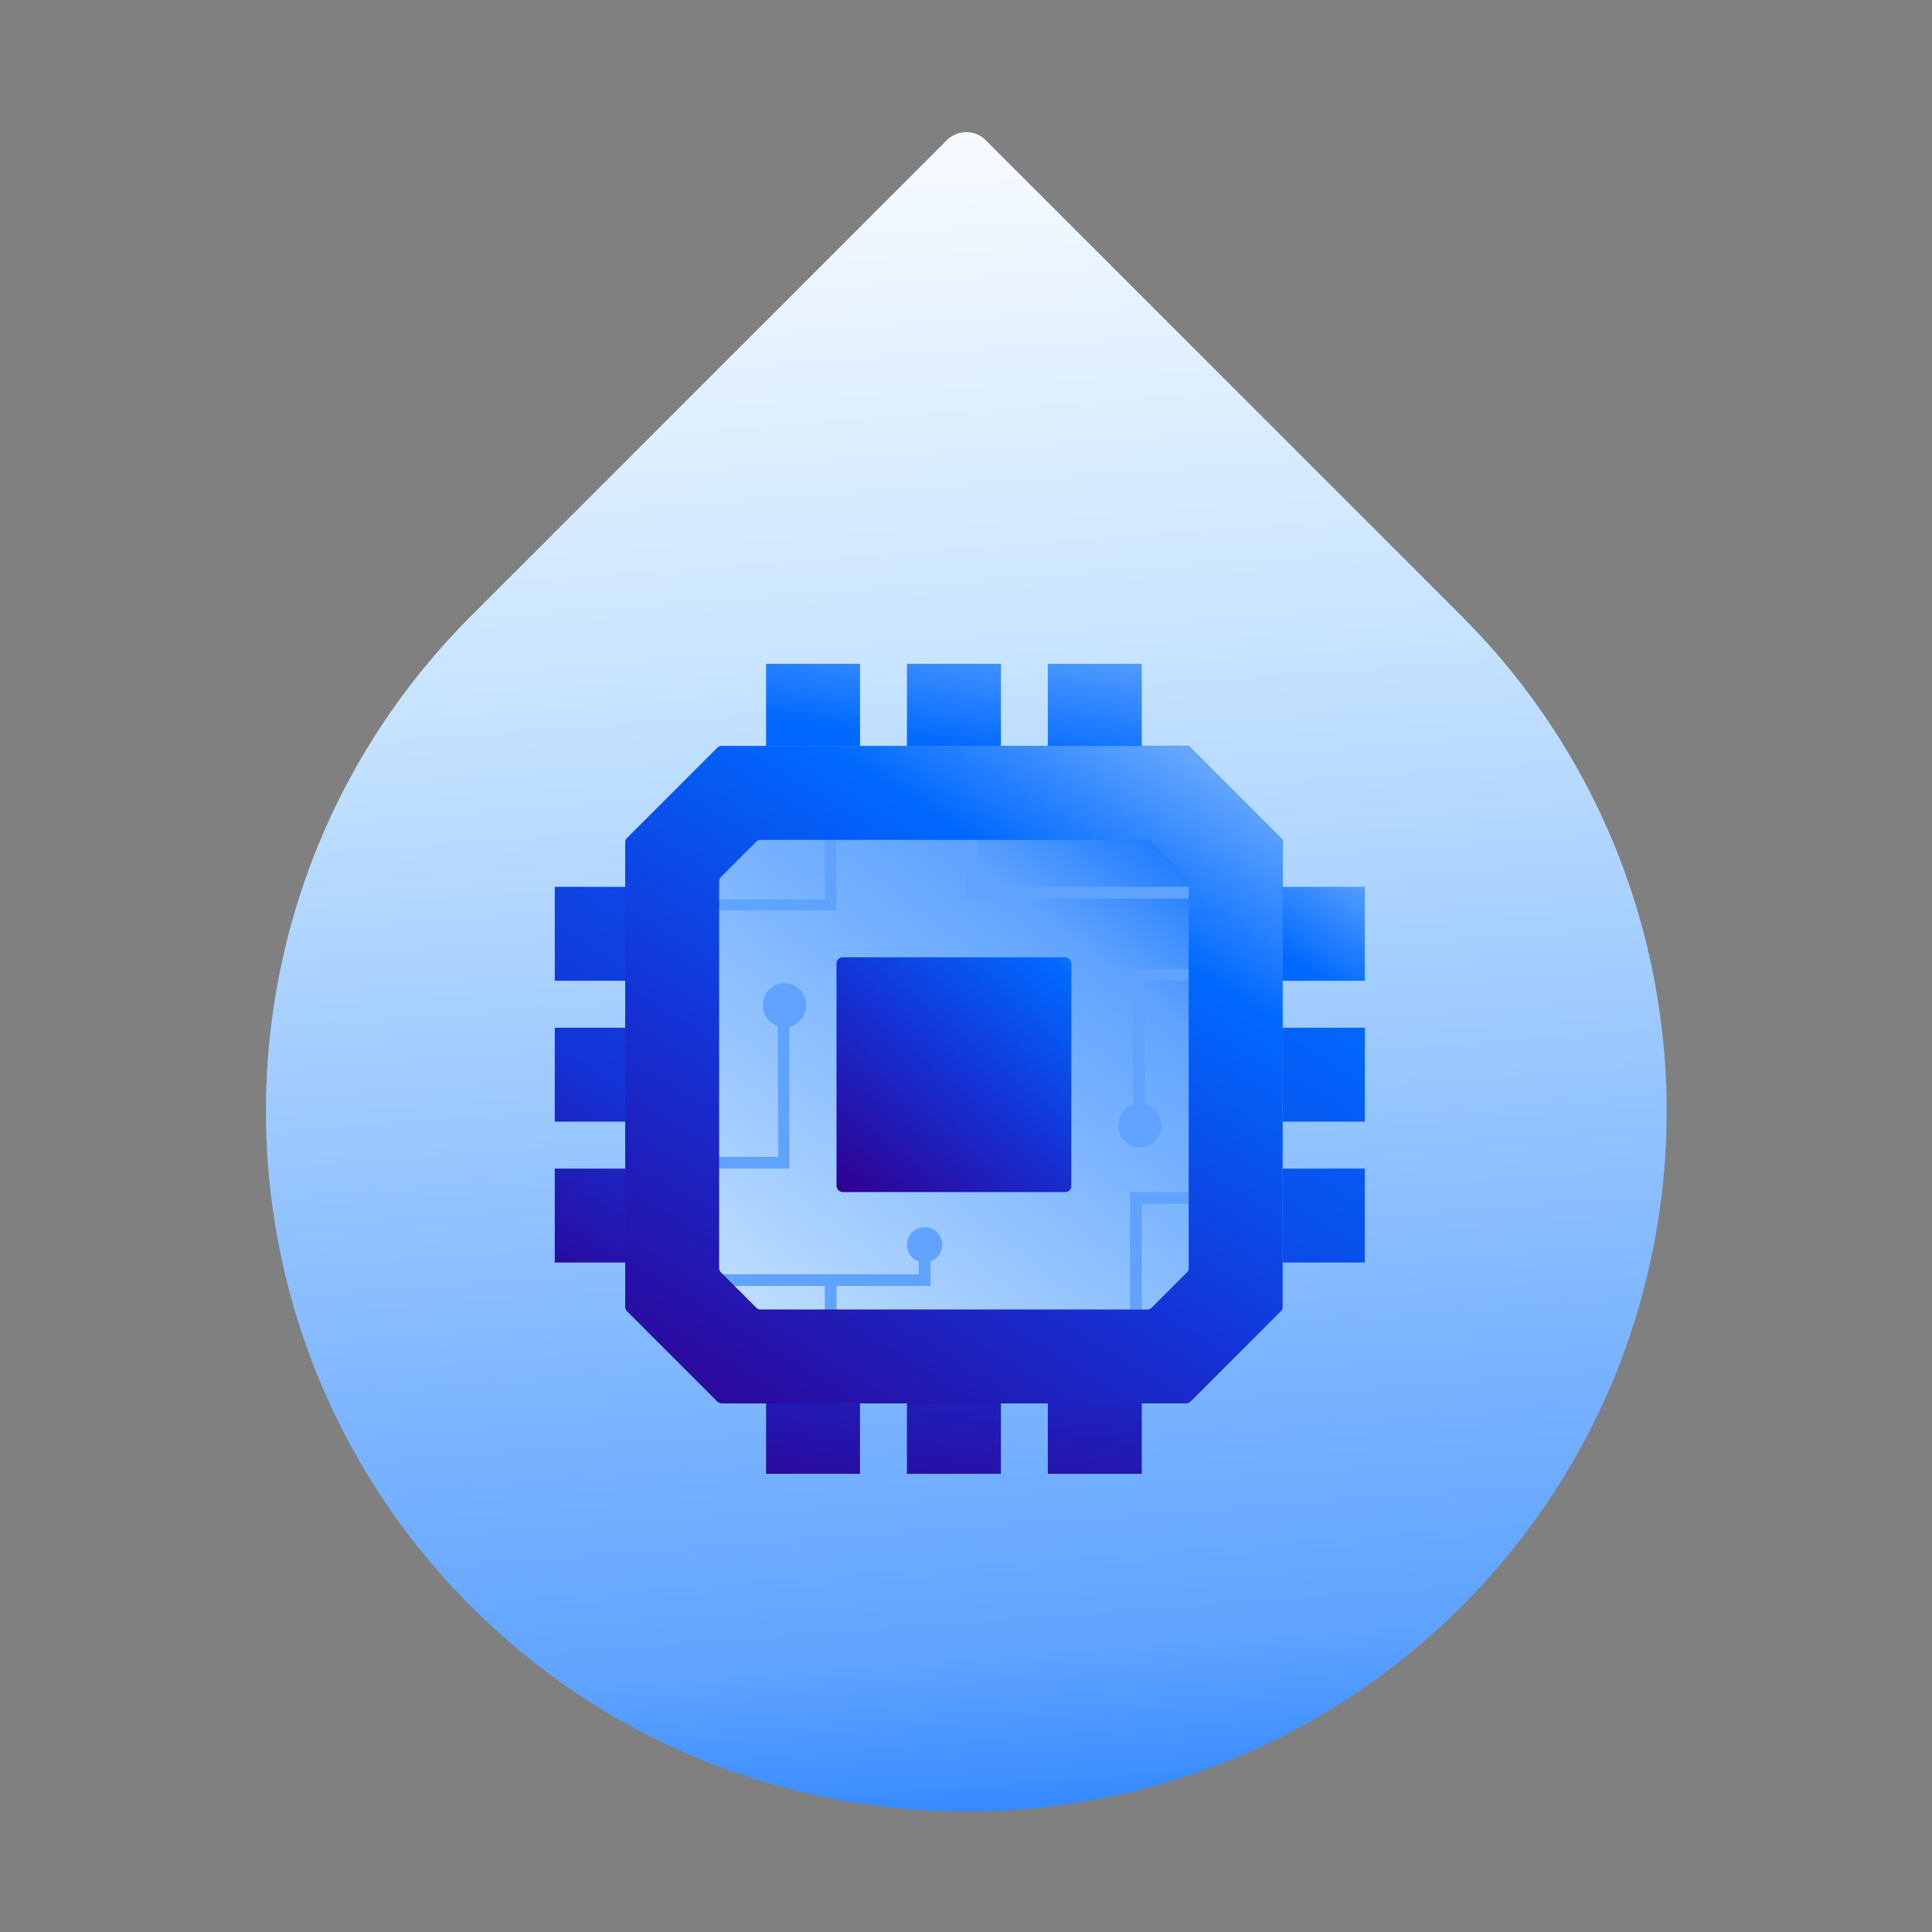 <?xml version="1.0" encoding="utf-8"?>
<svg xmlns="http://www.w3.org/2000/svg" fill="none" height="80" width="80">
  <rect width="100%" height="100%" fill="#808080" stroke="none"/>
  <path d="M19.506 66.518c-11.325-11.325-11.325-29.687 0-41.012L39.208 5.804a1.137 1.137 0 0 1 1.608 0l19.702 19.702c11.326 11.325 11.326 29.687 0 41.012-11.325 11.326-29.687 11.326-41.012 0" fill="url(#a)"/>
  <path clip-rule="evenodd" d="M56.514 36.722H22.972v3.89h33.542zm-33.542 5.834h33.542v3.889H22.972zm0 5.833h33.542v3.889H22.972z" fill="url(#b)" fill-rule="evenodd"/>
  <path clip-rule="evenodd" d="M35.611 27.486v33.542h-3.889V27.486zm5.834 0v33.542h-3.89V27.486zm5.833 33.542V27.486h-3.89v33.542z" fill="url(#c)" fill-rule="evenodd"/>
  <path d="m25.889 34.778 3.889-3.89h19.444l3.89 3.89v19.444l-3.89 3.89H29.778l-3.89-3.89z" fill="url(#d)"/>
  <rect fill="url(#e)" height="9.722" rx=".25" width="9.722" x="34.639" y="39.639"/>
  <path clip-rule="evenodd" d="M50.194 37.208H39.986v-2.916h.486v2.43h9.722zm-.572 3.403v-.486h-2.734l.04 5.614a.9.9 0 0 0-.622.864c0 .505.398.913.893.913a.9.9 0 0 0 .894-.913.91.91 0 0 0-.685-.883l-.01-5.11zM33.38 41.625a.9.9 0 0 0-.894-.913.9.9 0 0 0-.894.913c0 .403.258.738.612.86l.024 5.418h-2.904l-.038.486h3.399v-5.875a.904.904 0 0 0 .695-.89m5.148 10.611a.73.73 0 1 0-.485 0v.528h-8.75v.486h4.86v2.43h.487v-2.43h3.888zm8.265-2.875v4.861l.486.005v-4.38H49.9l.051-.486zM34.639 37.695h-5.347v-.456h4.86v-2.947h.468z" fill="#5FA3FF" fill-rule="evenodd"/>
  <path clip-rule="evenodd" d="M49.222 36.492a.25.25 0 0 0-.073-.177l-1.464-1.464a.25.25 0 0 0-.177-.073H31.492a.25.25 0 0 0-.177.073l-1.464 1.464a.25.25 0 0 0-.073.177v16.016c0 .066.026.13.073.177l1.464 1.464a.25.25 0 0 0 .177.073h16.016a.25.25 0 0 0 .177-.073l1.464-1.464a.25.25 0 0 0 .073-.177zm3.816 17.804a.25.25 0 0 0 .073-.177V34.88a.25.25 0 0 0-.073-.176l-3.743-3.743a.25.25 0 0 0-.176-.073H29.88a.25.25 0 0 0-.176.073l-3.743 3.743a.25.25 0 0 0-.073.176v19.24c0 .066.026.13.073.176l3.743 3.743a.25.25 0 0 0 .176.073h19.24a.25.25 0 0 0 .176-.073z" fill="url(#f)" fill-rule="evenodd"/>
  <defs>
    <linearGradient gradientUnits="userSpaceOnUse" id="a" x1="35.789" x2="42.026" y1="7.394" y2="91.535">
      <stop stop-color="#F4F9FF"/>
      <stop offset=".246" stop-color="#C6E3FF"/>
      <stop offset=".727" stop-color="#5FA3FF"/>
      <stop offset=".906" stop-color="#0069FF"/>
    </linearGradient>
    <linearGradient gradientUnits="userSpaceOnUse" id="b" x1="22.972" x2="44" y1="54.708" y2="21.5">
      <stop stop-color="#300091"/>
      <stop offset=".242" stop-color="#1433D6"/>
      <stop offset=".736" stop-color="#0069FF"/>
      <stop offset=".99" stop-color="#C6E3FF"/>
    </linearGradient>
    <linearGradient gradientUnits="userSpaceOnUse" id="c" x1="32.694" x2="40" y1="63.458" y2="19">
      <stop stop-color="#300091"/>
      <stop offset=".242" stop-color="#1433D6"/>
      <stop offset=".736" stop-color="#0069FF"/>
      <stop offset=".99" stop-color="#C6E3FF"/>
    </linearGradient>
    <linearGradient gradientUnits="userSpaceOnUse" id="d" x1="29.5" x2="50" y1="55.5" y2="29">
      <stop stop-color="#C6E3FF"/>
      <stop offset=".665" stop-color="#5FA3FF"/>
      <stop offset=".906" stop-color="#0069FF"/>
    </linearGradient>
    <linearGradient gradientUnits="userSpaceOnUse" id="e" x1="35" x2="47.5" y1="49.5" y2="34">
      <stop stop-color="#300091"/>
      <stop offset=".351" stop-color="#1433D6"/>
      <stop offset=".647" stop-color="#0069FF"/>
      <stop offset=".99" stop-color="#C6E3FF"/>
    </linearGradient>
    <linearGradient gradientUnits="userSpaceOnUse" id="f" x1="30.5" x2="53" y1="61.5" y2="24.5">
      <stop stop-color="#300091"/>
      <stop offset=".351" stop-color="#1433D6"/>
      <stop offset=".647" stop-color="#0069FF"/>
      <stop offset=".99" stop-color="#C6E3FF"/>
    </linearGradient>
  </defs>
</svg>
